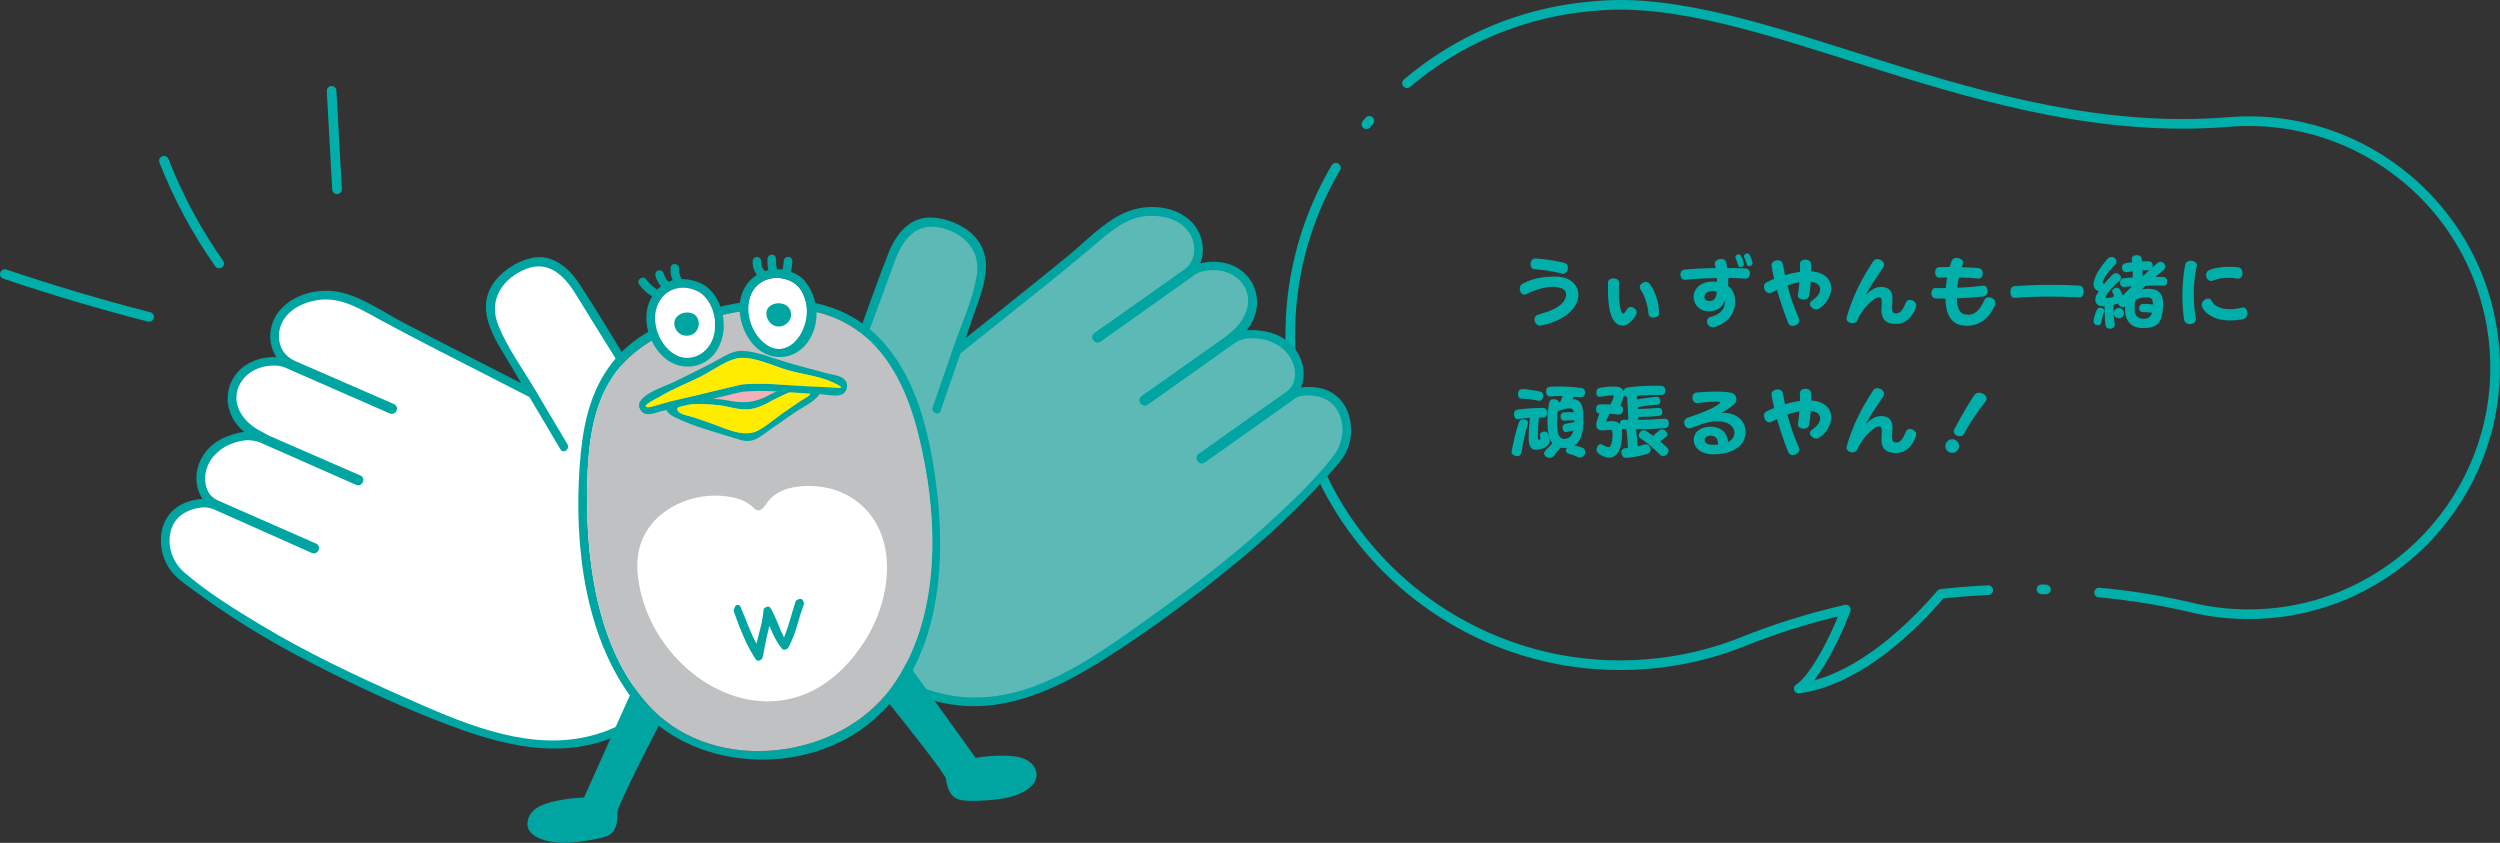 <?xml version="1.0" encoding="UTF-8"?><svg id="a" xmlns="http://www.w3.org/2000/svg" width="542.15" height="182.79" viewBox="0 0 542.15 182.79"><rect x="0" y="0" width="542.15" height="182.79" fill="#333333" stroke="none"/><defs><style>.b{fill:#00aeaa;}.c{fill:#fff;}.d{fill:#f2b0b8;}.e{fill:#c0c1c2;}.f{fill:#00a5a1;}.g{fill:#ffec00;}.h{fill:#5db9b6;}.i{fill:none;stroke:#00aeaa;stroke-dasharray:0 0 0 0 269.43 11.55 .96 11.55;stroke-linecap:round;stroke-linejoin:round;stroke-width:2.09px;}</style></defs><path class="i" d="M540.92,75.41c-.8-9.79-4.18-18.76-9.44-26.26-2.64-3.77-5.75-7.19-9.25-10.15-10.43-8.86-24.24-13.74-38.96-12.54-53.71,4.38-101.7-28.78-137.69-25.13-39.41,3.21-68.74,37.76-65.53,77.17,1.61,19.7,11.05,36.89,25.01,48.74,3.47,2.95,7.23,5.57,11.22,7.81,12.02,6.79,26.13,10.18,40.93,8.97,7.32-.6,14.29-2.27,20.78-4.87h0c6.85-2.77,14.34-5.12,22.31-6.96-3.11,8.21-7.43,15.44-10.22,17.14,11.59-1.64,22.63-11.01,30.87-20.56,1.47-.15,2.95-.3,4.44-.42,17.67-1.42,34.4-.17,48.89,3.18,0,0,.01,0,.02,0,5.61,1.44,11.56,1.99,17.66,1.5,29.43-2.4,51.35-28.21,48.95-57.63Z"/><g><path class="b" d="M334.28,70.6c-.09,.02-.18,.04-.27,.04-.76,0-1.24-.7-1.24-1.35,0-.45,.23-.88,.76-1.03,2.36-.67,4.56-1.53,5.44-2.72,.43-.58,.67-1.15,.67-1.66,0-.88-.72-1.55-2.36-1.66-.16-.02-.32-.02-.49-.02-2.16,0-4.54,.96-5.82,1.6-.14,.07-.27,.11-.4,.11-.58,0-.99-.68-.99-1.33,0-.41,.16-.81,.58-1.03,1.39-.74,3.33-1.57,6.95-1.57h.23c3.26,.02,4.95,1.85,4.95,3.96,0,1.04-.43,2.18-1.3,3.17-1.6,1.85-3.94,2.86-6.72,3.47Zm5.73-12.57c0,.65-.43,1.35-1.04,1.35-.07,0-.14-.02-.23-.04-1.62-.45-4.02-.85-6-.95-.56-.04-.83-.56-.83-1.1,0-.61,.34-1.24,1.06-1.24h.07c1.82,.13,4.54,.52,6.25,.97,.5,.13,.72,.56,.72,1.01Z"/><path class="b" d="M353.46,69.92c-.52,.45-1.1,.7-1.67,.7-1.26,0-2.49-1.24-2.88-4.41-.16-1.24-.22-2.56-.22-3.8,0-.38,0-.77,.02-1.13,.02-.63,.61-.92,1.19-.92,.61,0,1.24,.32,1.22,.97-.02,.58-.07,1.42-.07,2.32,0,.77,.04,1.6,.16,2.3,.25,1.51,.49,2.04,.77,2.04,.11,0,.23-.07,.38-.22,.22-.22,.36-.47,.49-.7,.16-.34,.47-.49,.79-.49,.61,0,1.3,.52,1.3,1.19,0,.14-.04,.32-.13,.49-.25,.47-.67,1.06-1.35,1.66Zm6.36-2.05c0,.65-.67,1.01-1.28,1.01-.5,0-.97-.23-1.03-.76-.16-1.8-.74-3.89-1.73-5.31-.13-.18-.18-.36-.18-.54,0-.61,.7-1.13,1.33-1.13,.29,0,.58,.11,.77,.36,1.37,1.73,2.02,4.23,2.11,6.34v.04Z"/><path class="b" d="M379.51,59.26c0,.58-.34,1.17-.95,1.17h-.09c-1.03-.09-2.29-.14-3.67-.16,0,.58-.02,1.17-.04,1.75,.95,.7,1.51,1.82,1.51,3.31,0,.14,0,.31-.02,.47-.22,3.08-2.45,4.45-4.16,5.04-.23,.09-.45,.13-.65,.13-.83,0-1.26-.67-1.26-1.24,0-.45,.23-.86,.72-.97,1.57-.38,2.81-1.31,3.06-2.52,.05-.25,.07-.5,.07-.74,0-.13,0-.25-.02-.36-.41,1.53-1.62,2.3-3.35,2.38h-.14c-1.84,0-3.24-1.39-3.24-3.13,0-2.07,1.96-3.33,3.96-3.33,.38,0,.76,.02,1.1,.07,0-.29,0-.56-.02-.83-2.45,.04-4.95,.16-6.84,.38h-.11c-.59,0-.96-.59-.96-1.17,0-.5,.27-.97,.9-1.04,1.8-.2,4.29-.31,6.75-.34-.04-.23-.11-.45-.16-.65-.04-.11-.04-.2-.04-.29,0-.65,.74-1.03,1.4-1.03,.45,0,.88,.18,1.01,.56,.14,.45,.27,.92,.34,1.39,1.49,.02,2.88,.05,4,.11,.61,.04,.88,.54,.88,1.06Zm-8.26,3.87c-.65,0-1.6,.32-1.62,1.21v.04c0,.59,.41,.9,1.12,.9h.11c.81-.02,1.31-.58,1.46-2.02-.31-.07-.67-.13-1.06-.13Zm6.95-5.8c0,.38-.4,.59-.74,.59-.23,0-.45-.11-.5-.32-.16-.63-.31-.97-.59-1.66-.04-.07-.04-.13-.04-.2,0-.32,.36-.56,.7-.56,.22,0,.41,.09,.52,.29,.4,.77,.5,1.17,.63,1.71,.02,.05,.02,.11,.02,.14Zm1.87-.2c0,.36-.38,.58-.74,.58-.23,0-.45-.11-.5-.32-.16-.63-.31-.95-.59-1.64-.04-.07-.04-.14-.04-.2,0-.34,.36-.58,.72-.58,.2,0,.4,.09,.5,.29,.4,.79,.5,1.17,.63,1.73,.02,.05,.02,.11,.02,.14Z"/><path class="b" d="M394.61,66.89c-.22,.14-.47,.22-.7,.22-.72,0-1.42-.61-1.42-1.19,0-.25,.13-.49,.4-.68,1.06-.74,1.75-1.48,1.82-2.43v-.11c0-.7-.49-1.44-2.02-1.6-.11,1.33-.25,2.61-.4,3.13-.14,.52-.63,.74-1.13,.74-.63,0-1.28-.34-1.28-.88,0-.04,.02-.09,.02-.13,.11-.58,.23-1.64,.32-2.74-.7,.11-1.58,.32-2.59,.7,.58,2.29,1.37,4.66,2.5,7.17,.07,.14,.09,.27,.09,.41,0,.65-.77,1.19-1.46,1.19-.41,0-.79-.18-.97-.65-.97-2.47-1.78-4.88-2.43-7.17-.36,.18-.72,.38-1.1,.58-.18,.11-.36,.14-.52,.14-.7,0-1.21-.76-1.21-1.42,0-.38,.16-.74,.52-.92,.58-.31,1.15-.56,1.69-.79-.22-.95-.41-1.87-.56-2.74-.02-.05-.02-.13-.02-.18,0-.68,.68-1.1,1.33-1.1,.54,0,1.06,.29,1.17,.94,.13,.74,.27,1.49,.43,2.27,1.22-.34,2.3-.56,3.26-.7,0-.25,.02-.5,.02-.72,0-.31-.02-.56-.04-.72,0-.07-.02-.13-.02-.18,0-.7,.59-1.04,1.21-1.04,.58,0,1.19,.32,1.26,.95,.02,.2,.04,.47,.04,.81,0,.23-.02,.5-.02,.79,3.21,.23,4.34,2.07,4.34,3.67,0,.27-.04,.54-.09,.79-.36,1.49-1.19,2.72-2.45,3.58Z"/><path class="b" d="M411.08,70.24c-.2,0-.38-.02-.58-.04-2.16-.23-2.48-1.66-2.48-3.04,0-.59,.07-1.17,.07-1.64,0-.59-.11-1.01-.54-1.04h-.05c-1.19,0-3.82,2.68-4.7,4.97-.18,.47-.63,.65-1.06,.65-.65,0-1.3-.38-1.3-1.03,0-.09,0-.18,.04-.27,1.28-4.57,3.26-8.37,5.76-12.17,.22-.32,.54-.45,.88-.45,.68,0,1.46,.56,1.46,1.24,0,.18-.07,.38-.2,.58-2.2,3.24-2.65,3.96-3.82,6,.49-.43,1.69-1.78,3.33-1.78h.13c2.04,.09,2.38,1.31,2.38,2.61,0,.67-.09,1.35-.09,1.89,0,.63,.11,1.1,.58,1.21,.13,.04,.23,.04,.36,.04,.9,0,1.5-.94,2.04-2.32,.16-.45,.52-.63,.9-.63,.65,0,1.37,.54,1.37,1.24,0,.13-.02,.25-.07,.38-.83,2.29-2.34,3.62-4.39,3.62Z"/><path class="b" d="M426.51,70.65h-.07c-3.21-.05-4.45-2.2-4.56-5.91h-2c-.72,0-1.04-.58-1.04-1.15s.32-1.13,.88-1.13h.02c.34,0,.7,.02,1.08,.02,.36,0,.76-.02,1.13-.02,.07-.76,.16-1.53,.31-2.29-.56,0-1.12,.02-1.62,.05h-.05c-.65,0-.95-.58-.95-1.15s.29-1.12,.83-1.13c.72-.04,1.51-.05,2.34-.05,.13-.43,.27-.85,.41-1.28,.18-.49,.61-.68,1.08-.68,.68,0,1.44,.43,1.44,1.03,0,.07-.02,.16-.05,.25-.09,.25-.18,.49-.27,.74,1.3,.04,2.58,.11,3.67,.2,.61,.05,.9,.59,.9,1.13,0,.58-.31,1.13-.88,1.13h-.07c-1.31-.13-2.79-.22-4.23-.23-.16,.74-.29,1.48-.36,2.23,1.93-.07,3.89-.22,5.56-.45,.05,0,.09-.02,.13-.02,.59,0,.88,.58,.88,1.15s-.27,1.12-.83,1.19c-1.48,.2-3.66,.34-5.83,.41,.05,2.16,.54,3.35,2.02,3.53,.14,.02,.29,.04,.43,.04,1.84,0,2.81-1.6,3.51-3.17,.2-.43,.58-.63,.97-.63,.7,0,1.44,.54,1.44,1.28,0,.14-.04,.31-.11,.49-1.04,2.34-2.95,4.43-6.1,4.43Z"/><path class="b" d="M450.92,64.5h-.07c-1.94-.11-4.11-.18-6.28-.18-2.63,0-5.28,.09-7.56,.27h-.07c-.77,0-.94-.58-.97-1.24v-.11c0-.67,.29-1.17,1.03-1.22,2.36-.14,5.11-.25,7.83-.25,2.09,0,4.16,.05,6.01,.16,.7,.04,1.03,.56,1.03,1.21v.11c-.04,.72-.25,1.26-.94,1.26Z"/><path class="b" d="M469.98,61.07c0,.52-.22,.9-.83,.9h-.07c-.67-.04-1.35-.04-2.05-.04-.58,0-1.15,0-1.73,.02-.27,.27-.56,.52-.83,.79,.43-.07,.94-.11,1.51-.11,2.07,.02,3.13,.94,3.13,3.37,0,.14-.02,.29-.02,.43-.14,3.58-1.3,4.7-4.29,4.72h-.05c-2.49,0-3.91-1.46-3.91-4.02,0-.23,0-.47,.02-.68-.18,.14-.34,.2-.52,.2-.27,0-.54-.18-.77-.42-.13-.13-.22-.27-.27-.4-.22,.09-.47,.16-.77,.23-.07,.02-.14,.04-.23,.05,.04,1.46,.13,3.01,.27,4.12,.02,.07,.02,.14,.02,.22,0,.65-.47,.81-.96,.83h-.07c-.54,0-.92-.2-.99-.95-.11-1.1-.18-2.54-.18-3.92h-.38c-1.06-.02-1.62-.59-1.62-1.4,0-.38,.13-.83,.4-1.28,.11-.2,.23-.4,.36-.59-.7-.2-1.13-.68-1.13-1.49,0-.49,.16-1.06,.45-1.75,.52-1.21,1.46-2.5,2.54-3.71,.16-.18,.49-.47,.92-.47,.18,0,.36,.05,.58,.16,.34,.22,.47,.56,.47,.86,0,.23-.07,.43-.18,.54-1.13,1.12-2.38,2.59-2.74,3.71-.04,.13-.05,.22-.05,.29,0,.13,.05,.18,.14,.23,.05,.02,.09,.04,.16,.05,.52-.65,1.12-1.31,1.82-2,.18-.18,.45-.32,.76-.32,.23,0,.47,.07,.7,.29,.25,.23,.38,.49,.38,.72,0,.2-.09,.38-.27,.54-1.46,1.31-2.34,2.3-2.93,3.22-.11,.16-.18,.32-.18,.43s.07,.18,.23,.18c.41,0,1.03-.05,1.35-.2,.18-.07,.25-.18,.25-.29s-.05-.22-.13-.36c-.07-.16-.23-.4-.23-.63,0-.22,.11-.41,.47-.61,.2-.11,.38-.14,.52-.14,.4,0,.63,.29,.86,.68,.16,.34,.32,.67,.42,1.01,.63-.65,1.31-1.31,2-1.98-.52,.04-1.06,.07-1.58,.13h-.14c-.59,0-.85-.4-.86-.92v-.05c0-.45,.22-.86,.95-.94,.61-.05,1.22-.11,1.84-.16,0-.45-.02-.9-.04-1.35-.4,.05-.77,.11-1.12,.18-.11,.02-.22,.04-.31,.04-.58,0-.83-.43-.88-.88-.02-.07-.02-.14-.02-.22,0-.41,.22-.76,.94-.88,.38-.07,.81-.13,1.26-.18-.02-.16-.04-.34-.05-.5,0-.07-.02-.13-.02-.18,0-.65,.47-.83,1.04-.85h.07c.58,0,1.01,.25,1.08,1.01,.02,.11,.02,.23,.04,.34,.45-.02,.88-.04,1.26-.04,.76,0,1.03,.34,1.04,.92,0,.14,0,.27-.04,.41,.34-.31,.67-.59,1.01-.88,.25-.22,.52-.31,.76-.31,.31,0,.58,.16,.72,.32,.2,.2,.31,.45,.31,.68,0,.25-.11,.5-.41,.76-.56,.47-1.13,.95-1.73,1.48,.52,0,1.04,.02,1.57,.04,.72,.04,.97,.43,.99,.94v.05Zm-14.31,8.88c-.05,.41-.34,.59-.7,.59-.14,0-.29-.04-.45-.09-.32-.14-.5-.38-.5-.79,0-.07,0-.18,.02-.27,.11-.68,.36-1.48,.63-2.09,.2-.43,.45-.58,.74-.58,.09,0,.2,.02,.29,.04,.32,.11,.65,.32,.65,.68,0,.09-.02,.2-.07,.31-.25,.61-.5,1.46-.59,2.2Zm3.83-.92c-.61,0-1.12-.5-1.12-1.12s.49-1.12,1.12-1.12,1.12,.5,1.12,1.12-.52,1.12-1.12,1.12Zm6.18-4.55h-.23c-.85,0-1.6,.18-2.29,.54-.16,.58-.25,1.24-.25,2.02,0,1.69,1.03,2.09,1.96,2.09,1.06,0,1.57-.47,1.82-1.3-.54-.07-1.15-.13-1.67-.13h-.27c-.59,0-.85-.38-.85-.83v-.09c.04-.52,.32-.86,.99-.88h.23c.54,0,1.17,.05,1.78,.13-.02-1.35-.5-1.51-1.22-1.55Zm.16-5.87c-.38,0-.79,0-1.22,.02,.02,.41,.04,.85,.04,1.28,.49-.45,.95-.88,1.44-1.31-.07,.02-.16,.02-.25,.02Z"/><path class="b" d="M475.74,63.85c0,1.87,.16,3.67,.43,5.19,.02,.07,.02,.14,.02,.22,0,.68-.63,1.04-1.26,1.04-.58,0-1.17-.31-1.28-.97-.23-1.46-.38-3.26-.38-5.17,0-2.32,.2-4.77,.63-6.81,.13-.56,.67-.81,1.21-.81,.65,0,1.31,.34,1.31,.97,0,.07-.02,.14-.04,.23-.45,1.93-.65,4.05-.65,6.1Zm7.92,5.65c-1.57,0-3.38-.31-4.83-1.39-.52-.4-.92-.85-1.24-1.46-.09-.16-.13-.34-.13-.5,0-.74,.74-1.4,1.39-1.4,.29,0,.56,.11,.74,.41,.22,.34,.34,.61,.61,.86,.92,.79,2.16,1.04,3.35,1.04,1.01,0,1.94-.18,2.57-.34,.11-.02,.2-.04,.29-.04,.63,0,.97,.58,.97,1.21,0,.59-.32,1.22-1.06,1.35-.63,.11-1.58,.25-2.67,.25Zm2.65-10.26c0,.61-.31,1.19-.99,1.19-.07,0-.14,0-.22-.02-.54-.09-1.17-.16-1.84-.16-1.08,0-2.27,.16-3.46,.63-.11,.04-.22,.05-.32,.05-.63,0-1.08-.67-1.08-1.31,0-.41,.2-.81,.63-1.01,1.26-.56,2.9-.76,4.36-.76,.77,0,1.51,.05,2.11,.14,.52,.09,.81,.67,.81,1.24Z"/><path class="b" d="M329.97,97.97c-.09,.68-.49,.97-.95,.97-.09,0-.18-.02-.27-.04-.59-.13-.94-.43-.94-.97,0-.09,.02-.22,.04-.32,.4-1.89,.86-4.12,1.51-5.91,.2-.58,.54-.77,.95-.77,.13,0,.25,.02,.4,.05,.38,.09,.65,.29,.65,.74,0,.13-.04,.29-.09,.49-.56,1.76-1.03,3.94-1.3,5.76Zm6.1-2.43c0,.68-.36,1.15-1.28,1.6-.25,.13-.65,.25-1.21,.36-.18,.04-.34,.05-.49,.05-1.17,0-1.57-1.01-1.58-2.29v-.27c0-1.44,.13-3.06,.25-4.39-.81,.05-1.64,.16-2.34,.29-.09,.02-.18,.02-.25,.02-.59,0-.81-.45-.85-.97v-.13c0-.5,.2-.92,.95-1.01,1.51-.2,3.64-.34,5.19-.34h.09c.72,0,.94,.43,.94,1.03,0,.56-.22,1.1-.99,1.08-.25,0-.5-.02-.77-.02-.14,1.28-.23,2.88-.23,4.23,0,.49,.11,.61,.23,.61,.05,0,.11-.02,.16-.05,.11-.05,.18-.13,.18-.31,0-.13-.04-.29-.13-.54-.02-.05-.02-.11-.02-.16,0-.25,.18-.52,.61-.68,.14-.05,.27-.07,.4-.07,.4,0,.68,.23,.81,.56,.2,.56,.32,1.03,.32,1.4Zm-2.27-8.62c-.09,0-.18-.02-.29-.04-.99-.22-2.47-.41-3.46-.41-.7,0-.86-.58-.86-1.01v-.14c.07-.58,.38-.97,1.06-.94,1.04,.04,2.56,.27,3.6,.49,.63,.14,.81,.5,.81,.94,0,.07,0,.14-.02,.23-.13,.49-.34,.88-.85,.88Zm8.8,12.32c-.13,0-.23-.02-.34-.07-.54-.29-1.33-.59-2.07-.79-.43-.11-.63-.36-.63-.65,0-.2,.07-.4,.23-.59-.14,.02-.29,.02-.45,.02-.31,0-.61-.02-.88-.07-.58,.59-1.08,1.15-1.37,1.66-.2,.32-.61,.56-1.04,.56-.22,0-.45-.05-.65-.18-.32-.18-.54-.49-.54-.79,0-.22,.09-.41,.29-.63,.45-.5,.97-1.04,1.51-1.57-.76-.92-1.06-2.45-1.08-4.74,0-1.24,.11-2.52,.31-3.8,.09-.59,.34-1.03,1.04-1.03,.09,0,.16,0,.25,.02,.58,.07,.85,.29,.88,.68l.38-.22c.13-.36,.27-.77,.41-1.17h-.59c-.68,0-1.35,.02-1.98,.09h-.14c-.67,0-.85-.54-.85-1.01v-.13c.04-.54,.13-.9,1.01-.96,.59-.04,1.22-.05,1.89-.05,1.49,0,3.13,.09,4.77,.32,.52,.07,.79,.41,.79,.95,0,.09-.02,.22-.04,.32-.07,.47-.45,.76-.95,.76-.05,0-.13-.02-.18-.02-.43-.05-.86-.09-1.28-.14-.07,.18-.13,.36-.22,.54,1.82,.09,2.29,1.37,2.29,4.3,0,.29-.02,.59-.02,.92-.07,2.7-.81,4.16-1.93,4.84,.56,.13,1.19,.27,1.71,.47,.41,.14,.65,.5,.65,.88,0,.13-.02,.25-.05,.4-.2,.58-.7,.86-1.13,.86Zm-1.21-8.08c-.76,0-1.48,0-2.05,.07h-.13c-.56,0-.79-.41-.79-.88v-.11c.04-.4,.18-.79,.81-.83,.29-.02,.61-.04,.96-.04s.74,.02,1.12,.04c-.13-.65-.43-.86-.95-.86-.25,0-.56,.04-.94,.13-.63,.14-1.17,.32-1.62,.56-.11,.92-.14,1.82-.14,2.72,0,2.4,.65,3.22,1.55,3.22h.11c.72-.05,1.53-.38,1.89-1.8-.49,.09-.95,.18-1.33,.27-.13,.04-.23,.05-.32,.05-.38,0-.59-.27-.68-.72-.02-.09-.04-.18-.04-.27,0-.34,.18-.7,.7-.81,.5-.11,1.17-.23,1.87-.36v-.38Z"/><path class="b" d="M361.89,91.87c0,.52-.23,.92-.97,.99-1.93,.16-4.03,.23-6.12,.23,.16,1.24,.27,2.49,.32,3.71,.5-.11,.99-.25,1.46-.41,.13-.04,.25-.05,.36-.05,.47,0,.79,.34,.94,.83,.05,.14,.07,.29,.07,.41,0,.41-.27,.76-.81,.9-1.35,.38-2.86,.68-4.3,.81h-.16c-.68,0-.95-.41-1.04-.92-.02-.09-.02-.2-.02-.29,0-.43,.2-.83,.85-.88,.18-.02,.38-.04,.56-.05-.04-1.35-.14-2.74-.34-4.07-.13-.02-.25-.02-.38-.02-.27,0-.47-.07-.63-.18,.02,.09,.04,.2,.04,.29,.04,.36,.04,.7,.04,1.04,0,1.1-.14,2.11-.45,3.01-.45,1.26-1.22,2.03-2.34,2.03-.47,0-1.01-.14-1.6-.45-.67-.34-1.13-.7-1.13-1.24,0-.13,.02-.25,.07-.4,.16-.54,.38-.83,.74-.83,.2,0,.43,.09,.72,.25,.4,.22,.74,.38,1.03,.38,.23,0,.43-.11,.52-.38,.25-.68,.38-1.42,.38-2.27,0-.22-.04-.45-.04-.68-.02-.27-.25-.4-.72-.4h-.09c-.23,.02-.5,.04-.81,.07-.2,.02-.36,.04-.52,.04-.9,0-1.35-.4-1.35-1.19,0-.25,.04-.52,.13-.85,.14-.52,.32-1.06,.56-1.62-.58-.05-.74-.45-.74-.88v-.13c.04-.56,.25-.99,1.04-.99h.52c.49,0,1.03,.02,1.55,.04,.32-.59,.61-1.13,.68-1.66,.02-.05,.02-.09,.02-.14,0-.11-.05-.2-.25-.2h-.05c-.81,.04-1.73,.16-2.56,.31-.05,.02-.11,.02-.16,.02-.49,0-.74-.38-.74-.85v-.13c.04-.52,.25-.86,.74-.95,.94-.18,2-.29,2.99-.29h.43c.95,.02,1.53,.41,1.75,1.03,.05-.43,.32-.76,.97-.85,1.85-.27,3.96-.36,5.94-.36,.36,0,.7-.02,1.04,0,.85,.02,1.1,.43,1.13,.99v.09c0,.52-.27,.92-.94,.92h-.85c-1.42,0-2.92,.04-4.38,.18,.02,.25,.05,.52,.07,.79,1.35-.25,2.74-.45,3.87-.54,.07,0,.14-.02,.22-.02,.63,0,.83,.31,.9,.72,.02,.07,.02,.14,.02,.22,0,.41-.2,.76-.88,.79-1.19,.05-2.63,.23-4.01,.5,0,.13,.02,.27,.02,.4,1.48-.02,2.99-.09,4.23-.23h.18c.65,0,.86,.34,.88,.81v.05c0,.5-.23,.83-.95,.9-1.12,.11-2.47,.18-3.82,.18h-.47v.65c1.89-.02,3.8-.09,5.64-.25h.13c.61,0,.88,.45,.9,1.01v.05Zm-9.02-5.8c-.38-.04-.61-.2-.72-.43-.02,.18-.05,.38-.11,.58-.2,.72-.41,1.26-.67,1.75,.45,.13,.63,.4,.63,.77,0,.09,0,.18-.02,.27-.07,.5-.36,.9-.99,.9h-.14c-.5-.09-1.15-.14-1.8-.18-.31,.52-.56,1.1-.74,1.69,.43-.05,.83-.09,1.15-.09,.36,0,.68,.04,.94,.11,.38,.09,.67,.27,.88,.54v-.05c0-.5,.23-.9,.88-.9h.07c.29,0,.59,.02,.88,.02-.04-1.64-.13-3.33-.25-4.97Zm7.81,12.84c-.25,0-.52-.11-.77-.36-1.13-1.19-2.7-2.52-4.09-3.44-.34-.23-.47-.47-.47-.7,0-.25,.14-.49,.32-.7,.22-.25,.45-.41,.76-.41,.2,0,.43,.07,.68,.23,.45,.31,.92,.63,1.39,.99,.45-.47,.94-.88,1.42-1.22,.2-.14,.4-.2,.58-.2,.31,0,.56,.18,.79,.42,.2,.22,.32,.45,.32,.68,0,.22-.11,.43-.36,.59-.41,.25-.81,.58-1.22,.94,.5,.41,.97,.83,1.39,1.22,.31,.29,.43,.54,.43,.81,0,.22-.13,.47-.32,.74-.22,.25-.52,.41-.85,.41Z"/><path class="b" d="M371.55,98.53h-.27c-2.12-.05-3.82-1.22-3.96-2.83,0-.09-.02-.18-.02-.27,0-1.75,1.53-2.9,3.64-2.9,2.38,0,3.78,1.53,3.78,3.33,.79-.38,1.4-.99,1.4-2-.02-1.28-1.08-2.48-3.67-2.48h-.34c-1.6,.05-3.33,.63-5.33,1.42-.14,.05-.31,.09-.43,.09-.67,0-1.12-.63-1.12-1.26,0-.43,.22-.86,.77-1.04,2.88-.99,5.38-1.91,6.73-2.97,.2-.16,.31-.27,.31-.34,0-.11-.2-.16-.61-.18h-.36c-1.06,0-2.56,.13-3.94,.31h-.13c-.63,0-.99-.59-.99-1.19,0-.52,.29-1.04,.94-1.1,1.1-.11,2.67-.2,4.18-.2,1.22,0,2.41,.07,3.26,.25,.79,.16,1.17,.81,1.17,1.44,0,.38-.14,.74-.4,.97-.61,.58-1.91,1.53-2.97,1.98,.2-.02,.4-.04,.59-.04,2.58,0,4.77,1.57,4.77,4.12,0,.11-.02,.23-.02,.34-.25,3.21-3.47,4.54-6.99,4.54Zm-.59-4.05c-.77,0-1.31,.38-1.31,.94v.02c.02,.41,.32,.97,1.69,1.03,.25,0,.7,0,1.24-.05-.02-1.1-.36-1.93-1.62-1.93Z"/><path class="b" d="M394.61,94.89c-.22,.14-.47,.22-.7,.22-.72,0-1.42-.61-1.42-1.19,0-.25,.13-.49,.4-.68,1.06-.74,1.75-1.48,1.82-2.43v-.11c0-.7-.49-1.44-2.02-1.6-.11,1.33-.25,2.61-.4,3.13-.14,.52-.63,.74-1.13,.74-.63,0-1.28-.34-1.28-.88,0-.04,.02-.09,.02-.13,.11-.58,.23-1.64,.32-2.74-.7,.11-1.58,.32-2.59,.7,.58,2.29,1.37,4.66,2.5,7.17,.07,.14,.09,.27,.09,.41,0,.65-.77,1.19-1.46,1.19-.41,0-.79-.18-.97-.65-.97-2.47-1.78-4.88-2.43-7.17-.36,.18-.72,.38-1.1,.58-.18,.11-.36,.14-.52,.14-.7,0-1.21-.76-1.21-1.42,0-.38,.16-.74,.52-.92,.58-.31,1.15-.56,1.69-.79-.22-.95-.41-1.87-.56-2.74-.02-.05-.02-.13-.02-.18,0-.68,.68-1.1,1.33-1.1,.54,0,1.06,.29,1.17,.94,.13,.74,.27,1.49,.43,2.27,1.22-.34,2.3-.56,3.26-.7,0-.25,.02-.5,.02-.72,0-.31-.02-.56-.04-.72,0-.07-.02-.13-.02-.18,0-.7,.59-1.04,1.21-1.04,.58,0,1.19,.32,1.26,.95,.02,.2,.04,.47,.04,.81,0,.23-.02,.5-.02,.79,3.21,.23,4.34,2.07,4.34,3.67,0,.27-.04,.54-.09,.79-.36,1.49-1.19,2.72-2.45,3.58Z"/><path class="b" d="M411.08,98.24c-.2,0-.38-.02-.58-.04-2.16-.23-2.48-1.66-2.48-3.04,0-.59,.07-1.17,.07-1.64,0-.59-.11-1.01-.54-1.04h-.05c-1.19,0-3.82,2.68-4.7,4.97-.18,.47-.63,.65-1.06,.65-.65,0-1.3-.38-1.3-1.03,0-.09,0-.18,.04-.27,1.28-4.57,3.26-8.37,5.76-12.17,.22-.32,.54-.45,.88-.45,.68,0,1.46,.56,1.46,1.24,0,.18-.07,.38-.2,.58-2.2,3.24-2.65,3.96-3.82,6,.49-.43,1.69-1.78,3.33-1.78h.13c2.04,.09,2.38,1.31,2.38,2.61,0,.67-.09,1.35-.09,1.89,0,.63,.11,1.1,.58,1.21,.13,.04,.23,.04,.36,.04,.9,0,1.5-.94,2.04-2.32,.16-.45,.52-.63,.9-.63,.65,0,1.37,.54,1.37,1.24,0,.13-.02,.25-.07,.38-.83,2.29-2.34,3.62-4.39,3.62Z"/><path class="b" d="M423.36,98.22c-.83,0-1.49-.65-1.49-1.48s.67-1.49,1.49-1.49,1.5,.67,1.5,1.49-.67,1.48-1.5,1.48Zm2.52-4.09c-.18,.34-.5,.47-.86,.47-.63,0-1.33-.45-1.33-1.04,0-.13,.02-.27,.09-.4,1.3-2.5,3.08-5.56,4.32-7.42,.27-.41,.68-.58,1.1-.58,.79,0,1.62,.61,1.62,1.3,0,.2-.07,.4-.23,.59-1.64,2.09-3.46,4.72-4.7,7.08Z"/></g><path class="i" d="M32.34,68.73c-10.54-2.71-20.98-5.81-31.29-9.29"/><path class="i" d="M47.53,57.14c-4.87-6.91-8.9-14.41-11.98-22.28"/><path class="i" d="M73.09,41.05l-1.18-21.35"/><g><g><g><path class="f" d="M155.09,117.82c-.56-3.25-1.77-6.35-3.13-9.38-.75-1.66-1.54-3.29-2.31-4.91-1.94-4.11-3.82-8.26-5.92-12.3-2.08-4-4.5-7.77-6.88-11.6-3.73-6.02-7.33-12.18-11.22-18.1-2.36-3.59-6.02-6.63-10.57-5.54-3.24,.78-6.59,3.03-8.34,5.88-3.74,6.08,1.16,12.45,4.2,17.65,.7,1.19,1.4,2.39,2.1,3.57-4.02-2.05-8.04-4.09-12.06-6.15-4.5-2.3-8.99-4.61-13.46-6.96-4.24-2.24-8.55-5.29-13.22-6.48-4.8-1.23-10.73,.1-13.87,4.13-2.23,2.86-2.39,6.92-.48,9.81-4.28-.19-8.67,1.91-10.12,6.26-1.24,3.71,.23,7.66,3.14,9.92-3.66,.62-7.24,2.2-9.13,5.53-1.64,2.88-1.66,6.38,.09,9.03-3.11,.24-6.13,1.43-7.8,4.27-1.9,3.23-1.46,7.63,.52,10.71,1.31,2.06,3.36,3.38,5.3,4.81,2.76,2.03,5.57,3.99,8.44,5.87,4.56,2.98,9.26,5.73,14.06,8.29,10.75,5.7,21.93,10.99,33.32,15.27,11.06,4.16,23.04,7.16,34.51,2.78,11.06-4.21,18.36-13.64,21.6-24.81,.55-1.9,.92-3.88,1.21-5.83,.29-1.96,.45-3.93,.46-5.91,0-1.95-.14-3.9-.47-5.82Z"/><path class="c" d="M153.6,122.06c.2,4.13-.09,9.11-1.57,13.02-3.63,12.51-12.95,22.58-26.09,24.96-13.06,2.38-26.51-3.62-38.19-8.8-10.6-4.71-21.16-9.66-31.11-15.66-5.67-3.41-11.61-7.07-16.63-11.4-2.47-2.13-3.76-5.49-3.05-8.74,.77-3.51,3.74-5.1,6.95-5.4,.75-.07,1.51,.06,2.21,.32,.14,.05,.25,.09,.27,.1,7.44,3.27,13.79,6.18,21.22,9.45,1.32,.58,2.24-1.45,.93-2.03-7.09-3.11-14.17-6.23-21.26-9.34-.89-.39-1.66-1.03-2.11-1.89-1.39-2.61-.59-6.01,1.57-8.16,1.79-1.79,3.84-2.6,6.22-2.98,.99-.15,2.54,.05,3.45,.45h0c7.43,3.27,13.38,5.92,20.82,9.19,1.31,.57,2.24-1.45,.93-2.03-7.11-3.12-12.19-5.29-19.3-8.41-.36-.12-1.91-.96-2.83-1.48-3.53-1.98-5.89-5.76-4.22-9.5,1.51-3.39,5.4-4.86,8.9-4.36,.33,.09,.66,.17,.98,.29,.56,.19,1.1,.49,1.65,.72,.59,.26,1.19,.52,1.78,.78,1.19,.52,2.37,1.04,3.56,1.56s2.37,1.04,3.56,1.56c1.19,.52,2.37,1.04,3.56,1.56s2.37,1.04,3.56,1.56,2.37,1.04,3.56,1.56c.53,.23,1.07,.47,1.6,.7,1.32,.58,2.24-1.45,.93-2.03-7.44-3.27-13.71-5.94-21.15-9.21-.05-.02-.24-.11-.47-.22-1.29-.61-2.38-1.64-2.9-2.96-.63-1.59-.61-3.44,.15-5.11,1.36-3.01,4.74-4.62,7.85-5.07,5.03-.74,9.25,1.99,13.49,4.29,7.29,3.96,14.7,7.71,22.09,11.48,3.43,1.75,6.87,3.51,10.3,5.27,2.24,3.79,4.48,7.57,6.73,11.35,.62,1.04,2.13-.08,1.51-1.11-1.71-2.88-3.42-5.76-5.13-8.65-.6-1.01-1.19-2.02-1.79-3.03-2.7-4.57-6.14-9.23-8.1-14.19-2.01-5.08,.47-9.43,5.12-11.75,5.41-2.7,9.07,.76,11.8,5.24,3.09,5.08,6.28,10.11,9.41,15.16,6,9.68,11.46,19.71,15.74,30.27,1.66,4.09,3.27,8.18,3.52,12.64Z"/></g><g><path class="f" d="M175.88,121.58c.4,1.94,.96,3.84,1.64,5.7,.67,1.86,1.44,3.72,2.36,5.47,5.42,10.29,14.46,18.06,26.14,19.97,12.12,1.98,23.26-3.36,33.25-9.65,10.3-6.47,20.2-13.9,29.58-21.65,4.19-3.47,8.25-7.11,12.11-10.94,2.43-2.42,4.8-4.9,7.09-7.45,1.61-1.79,3.35-3.49,4.23-5.78,1.32-3.42,.87-7.82-1.64-10.6-2.2-2.45-5.41-3.01-8.5-2.62,1.18-2.95,.46-6.38-1.72-8.87-2.52-2.88-6.34-3.71-10.05-3.58,2.39-2.8,3.04-6.96,1.09-10.35-2.3-3.97-7.02-5.15-11.17-4.1,1.29-3.21,.32-7.17-2.44-9.52-3.89-3.32-9.96-3.43-14.42-1.26-4.34,2.1-7.94,5.95-11.65,9-3.9,3.2-7.84,6.37-11.78,9.52-3.52,2.82-7.05,5.63-10.58,8.45,.45-1.3,.9-2.61,1.34-3.92,1.93-5.7,5.46-12.93,.57-18.14-2.29-2.44-6.01-3.98-9.35-4.09-4.67-.15-7.65,3.56-9.24,7.55-2.62,6.58-4.91,13.34-7.36,19.98-1.57,4.23-3.18,8.4-4.42,12.74-1.25,4.38-2.25,8.81-3.33,13.23-.42,1.74-.87,3.5-1.27,5.27-.73,3.24-1.28,6.52-1.18,9.82,.06,1.95,.31,3.89,.71,5.8Z"/><path class="h" d="M178.38,106.55c2.08-11.21,5.41-22.13,9.35-32.81,2.06-5.58,4.17-11.14,6.18-16.74,1.77-4.94,4.66-9.06,10.51-7.51,5.02,1.34,8.32,5.1,7.37,10.49-.93,5.25-3.37,10.5-5.09,15.52-.38,1.11-.76,2.22-1.15,3.33-1.09,3.17-2.19,6.33-3.29,9.5-.39,1.13,1.31,1.92,1.71,.78,1.45-4.16,2.88-8.31,4.31-12.47,3.01-2.41,6.03-4.82,9.04-7.23,6.49-5.18,12.99-10.33,19.34-15.68,3.69-3.1,7.27-6.62,12.35-6.91,3.14-.18,6.77,.72,8.71,3.39,1.08,1.49,1.47,3.29,1.17,4.97-.25,1.4-1.11,2.63-2.25,3.48-.21,.16-.38,.28-.42,.31-6.63,4.7-12.24,8.57-18.87,13.26-1.17,.83,.14,2.64,1.32,1.8,.48-.34,.95-.67,1.43-1.01,1.06-.75,2.11-1.5,3.17-2.25,1.06-.75,2.11-1.5,3.17-2.25,1.06-.75,2.11-1.5,3.17-2.25s2.11-1.5,3.17-2.25,2.11-1.5,3.17-2.25c.53-.37,1.06-.75,1.58-1.12,.49-.34,.96-.74,1.47-1.04,.29-.17,.6-.32,.9-.48,3.33-1.19,7.44-.53,9.6,2.49,2.38,3.33,.84,7.51-2.23,10.15-.8,.69-2.15,1.83-2.48,2.02-6.34,4.49-10.88,7.63-17.22,12.11-1.17,.83,.14,2.63,1.32,1.8,6.63-4.7,11.93-8.48,18.55-13.18h0c.81-.58,2.3-1.09,3.29-1.14,2.41-.11,4.58,.27,6.69,1.67,2.55,1.67,4.01,4.84,3.18,7.68-.27,.93-.9,1.72-1.69,2.28-6.32,4.47-12.64,8.95-18.95,13.42-1.17,.83,.14,2.64,1.32,1.8,6.62-4.69,12.26-8.82,18.89-13.51,.02-.01,.11-.07,.24-.15,.64-.4,1.36-.67,2.1-.75,3.21-.35,6.44,.61,7.89,3.89,1.35,3.04,.76,6.59-1.23,9.17-4.05,5.25-9.14,10.02-14.01,14.51-8.54,7.87-17.9,14.85-27.34,21.58-10.4,7.42-22.37,15.99-35.64,16.28-13.34,.3-24.5-7.7-30.57-19.22-2.24-3.53-3.51-8.35-4.15-12.44-.65-4.42,.1-8.75,.91-13.09Z"/></g><g><path class="f" d="M133.9,176.44c.09,1.91-.34,4.22-2.39,4.92-1.11,.38-2.31,.61-3.47,.81-2.02,.35-4.12,.65-6.18,.61-2.89-.06-8.86-1.22-7.2-5.49,1.02-2.61,4.5-3.34,6.93-3.79,1.66-.31,3.36-.49,5.06-.56,.51-1.14,1.02-2.28,1.54-3.42,2.71-6.03,5.41-12.06,8.12-18.1,1.66-3.71,3.33-7.42,4.99-11.12,.04-.12,.09-.23,.16-.33,.31-.58,.89-.72,1.41-.57,.26,.05,.52,.19,.73,.45,1.55,1.87,3.11,3.75,4.66,5.62,.27,.33,.33,.9,.13,1.28-1.69,3.19-3.35,6.39-5.01,9.59-2.46,4.77-4.92,9.55-7.23,14.4-.74,1.56-1.51,3.14-2.11,4.76-.11,.29-.15,.73-.14,.95Z"/><path class="f" d="M205.18,169.22c.16,1.01,.44,2.05,1.03,2.9,.92,1.33,2.28,1.48,3.76,1.54,1.76,.07,3.51-.04,5.27-.2,2.1-.19,4.23-.55,6.15-1.47,1.45-.69,3.04-1.76,3.35-3.46,.31-1.68-.91-3.19-2.36-3.85-1.44-.66-3.08-.77-4.64-.8-2.05-.05-4.12,.13-6.15,.47-2.27-3.16-4.55-6.32-6.82-9.48-3.86-5.37-7.72-10.73-11.59-16.1-.83-1.16-1.66-2.31-2.49-3.47-.06-.11-.13-.21-.22-.29-.42-.5-1.02-.53-1.49-.28-.25,.1-.47,.29-.63,.58-1.15,2.15-2.29,4.3-3.44,6.44-.2,.38-.14,.95,.13,1.28,5.33,6.48,10.63,12.99,15.74,19.65,1.23,1.61,2.47,3.23,3.61,4.91,.16,.24,.32,.49,.48,.73,.21,.33,.29,.67,.33,.9Z"/></g><g><line class="h" x1="238.01" y1="73.16" x2="257.89" y2="59.07"/><path class="f" d="M238.66,74.06l19.88-14.09c1.17-.83-.14-2.63-1.31-1.8l-19.88,14.09c-1.17,.83,.14,2.63,1.31,1.8h0Z"/></g><g><line class="h" x1="248.23" y1="86.85" x2="268.12" y2="72.76"/><path class="f" d="M248.89,87.75l19.88-14.09c1.17-.83-.14-2.63-1.31-1.8l-19.88,14.09c-1.17,.83,.14,2.63,1.31,1.8h0Z"/></g><g><line class="h" x1="260.61" y1="99.38" x2="280.5" y2="85.29"/><path class="f" d="M261.27,100.28l19.88-14.09c1.17-.83-.14-2.63-1.31-1.8l-19.88,14.09c-1.17,.83,.14,2.63,1.31,1.8h0Z"/></g></g><g><g><path class="f" d="M202.18,99.6c-1.71-9.8-4.94-20.14-12.36-27.16-8.83-8.35-21.32-8.64-32.57-6.18-9.69,2.17-19.2,4.87-25.25,13.42-4.44,6.27-5.74,13.72-6.28,21.22-1.25,16.97,.99,37.04,11.64,50.97,11.97,15.64,37.56,17.02,52.19,4.14,15.63-13.75,15.95-37.48,12.64-56.41Zm-8.94,49.59c-11.38,15.56-37.73,18.83-51.62,4.76-11.64-11.79-14.45-30.9-14.31-46.76,.06-6.83,.46-14.4,3.09-20.8,4.84-11.8,15.57-15.7,27.03-18.26,9.85-2.15,20.85-2.42,29.22,4.06,6.8,5.27,10.36,13.57,12.42,21.69,4.46,17.61,5.4,39.95-5.83,55.3Z"/><path class="e" d="M193.24,149.19c-11.38,15.56-37.73,18.83-51.62,4.76-11.64-11.79-14.45-30.9-14.31-46.76,.06-6.83,.46-14.4,3.09-20.8,4.84-11.8,15.57-15.7,27.03-18.26,9.85-2.15,20.85-2.42,29.22,4.06,6.8,5.27,10.36,13.57,12.42,21.69,4.46,17.61,5.4,39.95-5.83,55.3Z"/></g><path class="f" d="M156.26,66.54c-.55-1.5-1.45-3.02-2.71-4.09-.38-.33-.8-.61-1.24-.84-.34-.17-.69-.33-1.04-.46-.7-.27-1.42-.45-2.16-.55-.71-.09-1.43-.11-2.14-.02-.7,.08-1.39,.26-2.05,.54-.66,.29-1.28,.68-1.84,1.15-.59,.51-1.11,1.11-1.54,1.78-.03,.05-.06,.11-.1,.16-2.61,4.25-.97,10.24,2.67,13.4,3.64,3.15,9.15,2.29,11.54-1.95,.38-.68,.69-1.42,.9-2.17,.21-.75,.35-1.53,.39-2.32,.04-.78,0-1.57-.11-2.35-.12-.78-.31-1.54-.58-2.28Zm-1.22,4.33c-.02,.45-.07,.9-.15,1.34-.84,4.81-6.09,7.24-9.84,3.67-2.35-2.23-3.68-5.99-2.68-9.14,.22-.69,.54-1.36,.97-1.95,.38-.54,.87-1.01,1.41-1.39,.53-.36,1.11-.63,1.72-.8,.63-.17,1.28-.24,1.92-.21,.68,.03,1.35,.17,1.99,.39,.34,.12,.66,.26,.98,.42,.33,.17,.65,.35,.93,.6,.66,.58,1.23,1.32,1.65,2.09,.41,.75,.7,1.56,.88,2.39,.18,.85,.24,1.72,.2,2.58Z"/><path class="c" d="M155.05,70.87c-.02,.45-.07,.9-.15,1.34-.84,4.81-6.09,7.24-9.84,3.67-2.35-2.23-3.68-5.99-2.68-9.14,.22-.69,.54-1.36,.97-1.95,.38-.54,.87-1.01,1.41-1.39,.53-.36,1.11-.63,1.72-.8,.63-.17,1.28-.24,1.92-.21,.68,.03,1.35,.17,1.99,.39,.34,.12,.66,.26,.98,.42,.33,.17,.65,.35,.93,.6,.66,.58,1.23,1.32,1.65,2.09,.41,.75,.7,1.56,.88,2.39,.18,.85,.24,1.72,.2,2.58Z"/><path class="f" d="M146.84,68.63c-.36,.37-.59,.84-.61,1.41-.04,1.02,.57,2.04,1.49,2.5s2.1,.32,2.89-.33c1.36-1.11,1.24-3.56-.5-4.25-1.05-.42-2.47-.15-3.27,.67Z"/><g><path class="c" d="M174.47,70.61c-.46,1.39-1.23,2.73-2.32,3.72-.96,.87-2.21,1.45-3.53,1.35-1.62-.12-2.98-1.17-4-2.37-.05-.06-.1-.13-.16-.19-2.01-2.47-2.92-6.43-1.55-9.43,.77-1.67,2.27-2.87,4.06-3.27,1.75-.39,3.64-.05,5.17,.9,1.53,.96,2.41,2.85,2.71,4.58,.28,1.57,.12,3.2-.38,4.71Z"/><path class="f" d="M175.48,62.31c-.24-.41-.51-.79-.8-1.16-.16-.2-.32-.4-.49-.58-.2-.21-.42-.4-.68-.58-.42-.29-.86-.55-1.32-.77-.91-.42-1.88-.69-2.87-.79-1.96-.19-3.98,.3-5.59,1.46-.66,.47-1.24,1.05-1.72,1.71-2.95,3.96-1.59,10.15,1.69,13.48,3.35,3.39,8.57,3.11,11.4-.8,1.25-1.73,1.93-3.82,1.97-5.95,.05-2.11-.51-4.21-1.59-6.02Zm-1.01,8.3c-.46,1.39-1.23,2.73-2.32,3.72-.96,.87-2.21,1.45-3.53,1.35-1.62-.12-2.98-1.17-4-2.37-.05-.06-.1-.13-.16-.19-2.01-2.47-2.92-6.43-1.55-9.43,.77-1.67,2.27-2.87,4.06-3.27,1.75-.39,3.64-.05,5.17,.9,1.53,.96,2.41,2.85,2.71,4.58,.28,1.57,.12,3.2-.38,4.71Z"/></g><path class="f" d="M166.76,66.56c-.14,.14-.26,.3-.35,.48-.19,.38-.24,.82-.19,1.24,.09,.86,.58,1.67,1.31,2.14,2.1,1.32,4.82-.91,3.81-3.22-.65-1.48-2.72-1.8-4.03-1.05-.2,.11-.38,.25-.54,.41Z"/><path class="c" d="M189.32,112.41c-2.2-3.23-5.55-5.54-9.35-6.47-2.85-.7-6.02-.78-8.89-.04-1.54,.4-2.93,1.18-4.06,2.29-.69,.68-1.49,2.56-2.65,2.5-.46-.03-.81-.41-1.14-.73-1.07-1.04-2.48-1.66-3.93-2.01-7.47-1.77-16.6,1.48-19.89,8.78-1.28,2.85-1.4,5.99-.99,8.91,3.14,22.58,32.39,39,48.92,13.68,5.3-8.12,7.09-19.43,1.99-26.9Z"/><g><path class="f" d="M138.61,61.69c.68,.92,1.5,1.73,2.45,2.36,.42,.28,.98,.28,1.32-.13,.3-.36,.29-1.04-.13-1.32-.82-.55-1.53-1.21-2.12-2.01-.71-.97-2.23,.13-1.52,1.1h0Z"/><path class="f" d="M142.14,59.87c.29,1.01,.84,1.87,1.56,2.63,.35,.37,1.03,.22,1.32-.13,.35-.43,.22-.95-.13-1.32-.49-.52-.8-1.17-.99-1.85-.14-.49-.77-.71-1.21-.54-.51,.2-.67,.72-.54,1.21h0Z"/><path class="f" d="M145.44,58.01c-.11,1.2,.14,2.29,.73,3.34,.25,.44,.93,.48,1.31,.21,.45-.33,.46-.87,.21-1.31-.33-.58-.46-1.26-.39-1.92,.11-1.2-1.74-1.52-1.85-.31h0Z"/></g><g><path class="f" d="M163.24,56.51c-.1,1.4,.36,2.62,1.35,3.62,.36,.36,1.02,.23,1.32-.13,.35-.43,.22-.96-.13-1.32-.47-.48-.73-1.18-.69-1.85,.04-.5-.23-.99-.77-1.08-.46-.08-1.05,.26-1.08,.77h0Z"/><path class="f" d="M166.46,56c-.06,.82-.03,1.63,.14,2.44,.11,.49,.48,.89,1.03,.84,.46-.05,.95-.53,.84-1.03-.14-.64-.21-1.29-.16-1.94,.04-.5-.24-.99-.77-1.08-.46-.08-1.04,.26-1.08,.77h0Z"/><path class="f" d="M169.99,56.48c-.06,.86-.19,1.71-.39,2.54-.28,1.18,1.57,1.48,1.85,.31,.2-.84,.33-1.68,.39-2.54,.04-.5-.24-.99-.77-1.08-.46-.08-1.04,.26-1.08,.77h0Z"/></g><path class="f" d="M164.51,143.28c-.23,.02-.47-.08-.61-.29-1.05-1.59-1.93-3.23-2.69-5.02-.69-1.56-1.37-3.3-2.06-5.33-.05-.14-.05-.3,0-.44l.24-.62c.1-.25,.34-.41,.6-.41,.27,0,.51,.16,.6,.41,.62,1.57,1.25,3.11,1.89,4.65l.04,.1c.41,1.03,.9,2.09,1.53,3.28,.24-1.03,.49-2.05,.76-3.05,.38-1.31,.63-2.71,.78-4.29,.02-.23,.17-.44,.38-.53l.31-.14c.3-.14,.66-.02,.83,.27,.55,.96,1.07,2.07,1.6,3.39,.39,1.04,.82,2.01,1.32,2.97,.49-1.25,.88-2.39,1.19-3.47,.23-.82,.49-1.66,.75-2.5,.18-.58,.36-1.17,.54-1.77,.06-.19,.2-.35,.39-.42l.43-.16c.32-.12,.69,.03,.82,.35l.14,.33c.07,.15,.07,.32,.02,.48-.57,1.59-1.05,3.13-1.44,4.58-.44,1.57-1.08,3.17-1.89,4.76-.07,.13-.18,.24-.31,.3l-.31,.14c-.26,.12-.57,.05-.76-.17-.72-.85-1.34-1.85-1.91-3.06-.33-.7-.61-1.32-.85-1.9-.16,.67-.32,1.33-.47,2.03l-.17,.74c-.28,1.36-.56,2.72-.82,4.08-.03,.17-.14,.33-.28,.42l-.34,.22c-.09,.06-.19,.09-.29,.1Z"/><path class="d" d="M168.46,84.87c-.05,.02-.1,.04-.15,.06-.25,.11-.5,.22-.75,.34l-.37,.18c-.18,.1-.36,.2-.55,.3-.2,.11-.4,.21-.61,.31-.39,.19-.78,.36-1.18,.5-.75,.27-1.52,.47-2.31,.57-.79,.1-1.6,.11-2.4,.04-.68-.05-1.35-.15-2.01-.28-1.19-.23-2.34-.37-3.51-.45,2.09-.5,4.18-1.01,6.27-1.51,2.46-.25,5-.21,7.56-.08Z"/><g><path class="f" d="M177.16,82.52c-.67-.27-1.75,.04-2.64,.34-.4,.14-.76,.27-1.04,.35-.45,.13-.89,.25-1.33,.38-.43,.13-.86,.25-1.29,.39-.81,.26-1.62,.56-2.4,.9-.05,.02-.1,.04-.15,.06-.25,.11-.5,.22-.75,.34l-.37,.18c-.18,.1-.36,.2-.55,.3-.2,.11-.4,.21-.61,.31-.39,.19-.78,.36-1.18,.5-.75,.27-1.52,.47-2.31,.57-.79,.1-1.6,.11-2.4,.04-.68-.05-1.35-.15-2.01-.28-1.19-.23-2.34-.37-3.51-.45-.57-.04-1.16-.05-1.76-.05-.93,0-2.41-.16-3.84-.2-.15,0-.3-.01-.44-.01-1.19-.02-2.3,.07-2.97,.4-.37,.18-.66,.29-.9,.64-.02,.04-.05,.09-.08,.15-.3,.57-.3,1.07-.11,1.51,.29,.68,1,1.2,1.67,1.53,4.32,2.14,9.52,3.46,14.12,4.91,3.1,.97,4.37-.55,6.91-2.31,1.75-1.21,3.5-2.43,5.25-3.64,1.46-1.01,3.81-2.1,4.94-3.49,.11-.13,.21-.28,.3-.43,.29-.48,.49-1.04,.47-1.56-.02-.58-.3-1.1-1.02-1.39Zm-1.42,2.84c-.31,.65-1.54,1.17-2.04,1.52-1.35,.93-2.7,1.86-4.06,2.79-1.72,1.2-3.44,2.74-5.28,3.71-3.09,1.61-7.09-.53-10.24-1.61-1.22-.43-2.45-.84-3.68-1.27-1.07-.37-3.79-.69-3.51-1.95,.02-.1,.08-.19,.17-.27,.33-.31,1.08-.48,2.03-.58,.17-.02,.35-.03,.53-.04,2.25-.15,5.22,.1,6.19,.21,2.13,.26,4.23,1.05,6.4,.9,1.96-.14,3.63-1.04,5.31-1.97,.5-.26,2.12-1.08,3.74-1.75,.99-.42,2-.78,2.75-.91,.46-.1,.84-.09,1.04,.03,.71,.43,.83,.83,.66,1.19h0Z"/><path class="g" d="M173.69,86.88c-1.35,.93-2.7,1.86-4.06,2.79-1.72,1.2-3.44,2.74-5.28,3.71-3.09,1.61-7.09-.53-10.24-1.61-1.22-.43-2.45-.84-3.68-1.27-1.07-.37-3.79-.69-3.51-1.95,.31-1.39,7.33-.86,8.93-.68,2.13,.26,4.23,1.05,6.4,.9,1.96-.14,3.63-1.04,5.31-1.97,.98-.51,6.45-3.28,7.53-2.63,1.97,1.19-.61,2.17-1.39,2.71Z"/></g><g><path class="f" d="M183.62,83.1c-.48-1.6-2.67-1.73-3.99-2.07-3.07-.82-6.15-1.61-9.19-2.51-2.95-.88-6.26-2.28-9.36-2.43-2.13-.1-3.86,1.09-5.65,2.07-3.14,1.7-6.37,3.23-9.57,4.82-1.52,.76-9.52,3.17-6.68,6.27,1.06,1.16,2.83,.26,4.1-.04,.42-.1,.83-.2,1.25-.3,.85-.21,1.7-.41,2.56-.62,.72-.18,1.45-.35,2.17-.52,.13-.03,.25-.07,.39-.09,1.66-.4,3.32-.8,4.99-1.21,2.09-.5,4.18-1.01,6.27-1.51,2.46-.25,5-.21,7.56-.08,.95,.05,1.89,.11,2.83,.18,.35,.03,.69,.05,1.04,.07,1.14,.08,2.28,.17,3.4,.24h0c.66,.04,1.32,.07,1.97,.1,.04,0,.08,0,.12,0,1.25,.05,3.59,.62,4.77,.07,.88-.42,1.29-1.52,1.02-2.43Zm-2.92,.91c-.85-.03-1.69-.06-2.53-.1-.51-.02-1.03-.03-1.54-.06-.61-.02-1.21-.05-1.81-.08-.04,0-.09,0-.13,0-.57-.04-1.13-.07-1.69-.12-.28-.02-.57-.04-.86-.06-.33-.03-.66-.05-.98-.07-.62-.05-1.24-.09-1.85-.13-.62-.04-1.23-.07-1.85-.1-.61-.03-1.23-.05-1.85-.07-.61-.01-1.22-.01-1.83,0-.6,.01-1.21,.03-1.82,.07-.28,.01-.56,.02-.84,.05-.2,.02-.39,.05-.59,.1-.08,.02-.15,.03-.23,.05-.32,.07-.62,.15-.94,.23-.62,.15-1.25,.3-1.88,.45-.62,.15-1.25,.3-1.88,.45-.62,.15-1.25,.3-1.88,.45-.62,.15-1.25,.3-1.87,.45-.63,.15-1.25,.3-1.88,.45-.33,.08-.65,.16-.97,.24l-.91,.22s-.09,.02-.13,.03c-.58,.14-1.17,.28-1.74,.42-.41,.1-.82,.2-1.23,.3-.11,.02-.21,.05-.3,.07-1.03,.26-1.71,.48-3.08,.88-.45,.13-1.03,.23-1.29,.17-1.34-.29,2.34-2,2.58-2.15,2.9-1.76,6.08-2.99,9.13-4.5,2.31-1.15,5.76-3.75,8.32-4,3.22-.32,7.37,1.72,10.41,2.61,3.12,.91,6.9,1.29,9.83,2.66,3.36,1.58,1.3,1.14,.1,1.1Z"/><path class="g" d="M180.71,84.01c-1.36-.05-2.71-.1-4.07-.16-.61-.02-1.21-.05-1.81-.08-.61-.04-1.22-.08-1.83-.12-.62-.04-1.23-.09-1.84-.13-.62-.05-1.24-.09-1.85-.13-.62-.04-1.23-.07-1.85-.1-.61-.03-1.23-.05-1.85-.07-.61-.01-1.22-.01-1.83,0-.6,.01-1.21,.03-1.82,.07-.28,.01-.56,.02-.84,.05-.2,.02-.39,.05-.59,.1-.08,.02-.15,.03-.23,.05-.32,.07-.62,.15-.94,.23-.62,.15-1.25,.3-1.88,.45-.62,.15-1.25,.3-1.88,.45-.62,.15-1.25,.3-1.88,.45-.62,.15-1.25,.3-1.87,.45-.63,.15-1.25,.3-1.88,.45-.63,.15-1.25,.3-1.88,.45-.63,.15-1.25,.3-1.88,.45-.41,.1-.82,.2-1.23,.3-1.21,.29-1.88,.51-3.38,.95-.45,.13-1.03,.23-1.29,.17-1.34-.29,2.34-2,2.58-2.15,2.9-1.76,6.08-2.99,9.13-4.5,2.31-1.15,5.76-3.75,8.32-4,3.22-.32,7.37,1.72,10.41,2.61,3.12,.91,6.9,1.29,9.83,2.66,3.36,1.58,1.3,1.14,.1,1.1Z"/></g></g></g></svg>